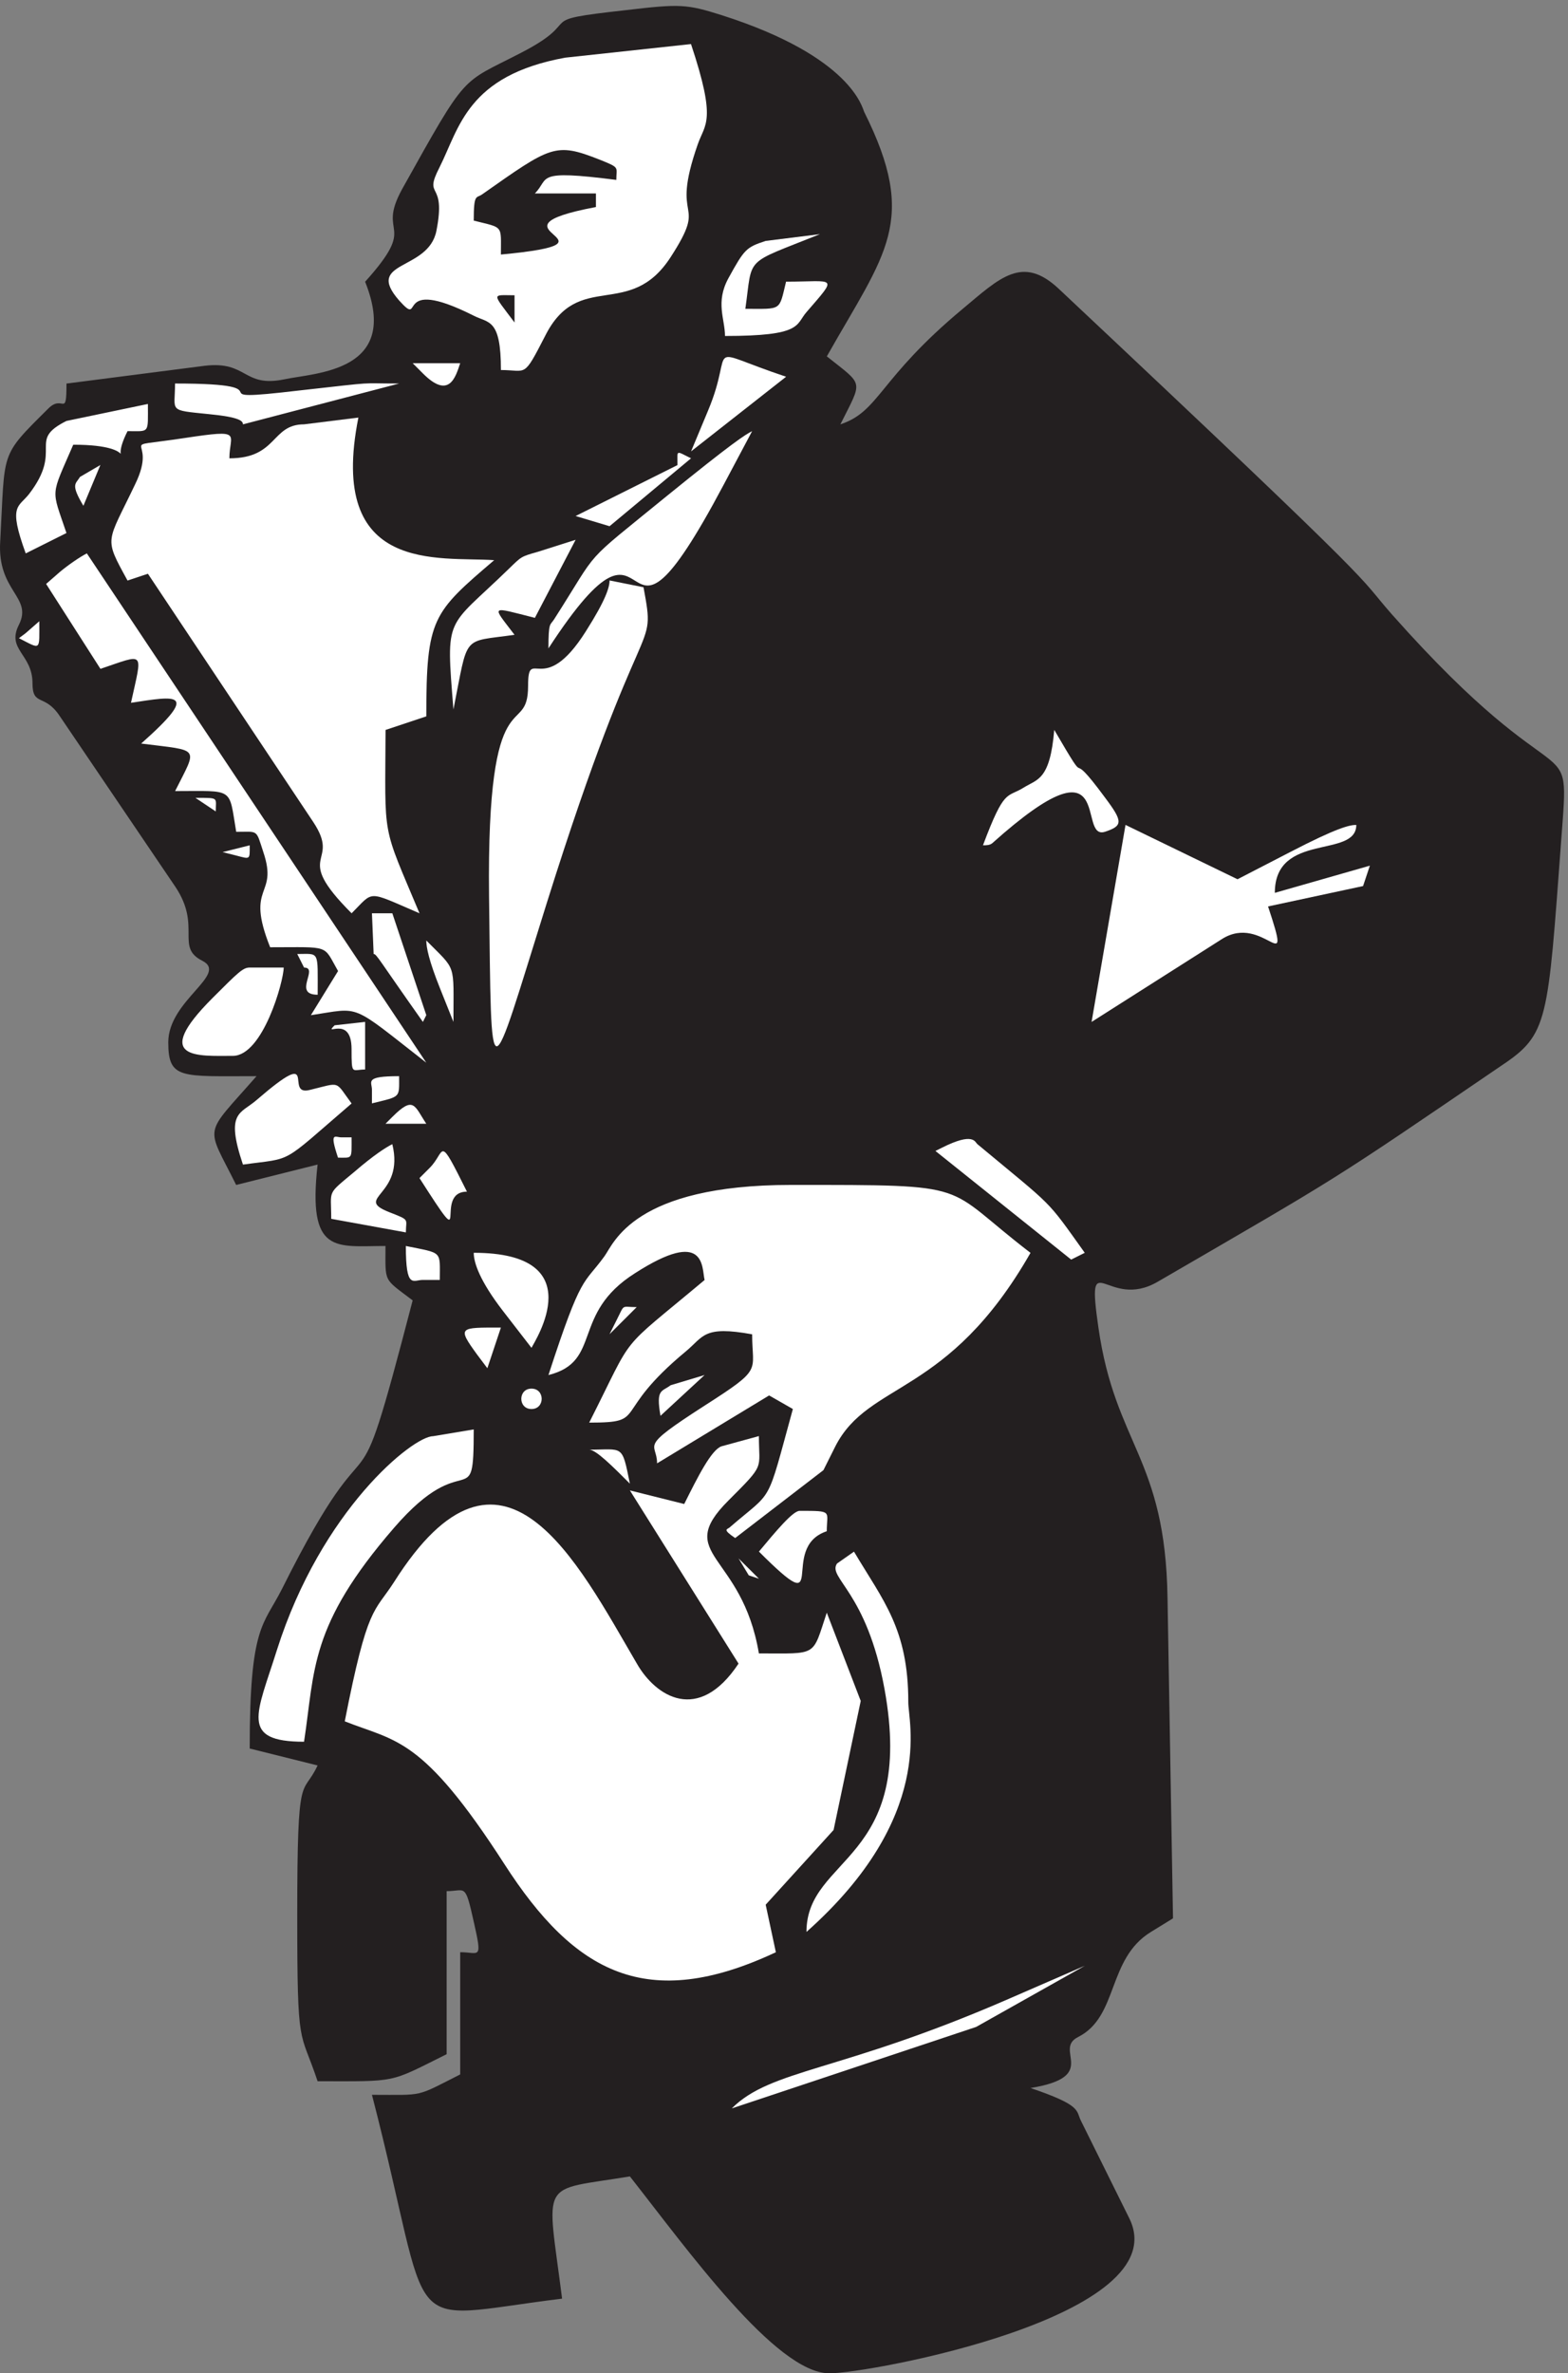 <svg xmlns="http://www.w3.org/2000/svg" xml:space="preserve" width="301.626" height="456.477"><rect width="100%" height="100%" fill="#808080" stroke="none"/><path d="M1043.65 3410.69c189.03-60.25 203.75-135.14 206.25-139.95 79.17-158.36 30.56-203.76-54.02-353.54 54.02-43.09 52.08-33.26 19.58-98.32 57.08 19.04 54.58 65.06 176.81 166.94 53.88 44.97 86.52 78.65 139.3 28.87 488.47-458.97 426.53-408.14 481.67-470.69 255.28-287.85 257.78-152.29 244.86-325.92-19.58-262.74-18.33-281.15-86.53-326.55-250.42-170.7-228.33-156.47-497.08-312.53-73.61-42.89-103.75 57.74-85.84-66.11 24.45-170.7 96.95-187.85 100-391.6l7.92-462.95-31.94-19.66c-63.75-39.121-46.53-122.59-105.56-152.078-36.11-18.411 32.64-57.11-68.61-73.641 74.86-25.313 65.56-32.629 72.92-47.281l70-141.2C1703.38 82.648 1255.32-.191 1199.49.43c-77.36 0-206.806 180.961-288.474 284.711-132.5-21.961-120.278-.621-98.055-176.762-242.5-29.918-182.363-63.18-275 294.75 76.668 0 61.945-3.77 127.637 29.5v176.762c27.64 0 32.5-12.969 19.586 44.14-12.778 57.11-11.528 44.141-39.168 44.141V461.91c-84.723-42.25-70-39.121-186.668-39.121-25.692 77.199-29.442 41-29.442 240.57 0 216.102 7.36 168.821 29.442 216.102l-98.192 24.48c0 178.649 19.723 177.389 46.664 230.729 145.418 290.99 95.836 59 189.028 417.34-42.914 32.64-39.305 24.69-39.305 78.66-71.805 0-112.914-13.6-98.195 117.77l-117.778-29.49c-44.164 89.11-48.472 68.2 29.446 157.31-109.168 0-127.637-5.02-127.637 48.95 0 60.88 87.777 98.32 49.164 117.99-39.305 19.66-.695 49.58-38.75 106.68L85.738 2397.99c-21.527 31.8-38.75 12.76-38.75 46.65 0 42.25-38.054 48.32-19.582 84.51 20.278 40.58-31.945 47.9-27.086 120.91 7.364 132-1.804 120.92 69.446 191.62 21.39 21.55 26.39-14.85 26.39 36.2l200 25.73c61.942 7.32 55.278-31.8 114.723-19.67 45.414 9.83 169.441 10.46 117.219 141.2 78.613 87.24 15.418 64.44 53.472 133.89 95.141 170.49 84.028 151.66 170.559 196.43 99.441 50.83 11.109 46.65 154.027 62.55 77.36 9.2 87.223 8.58 137.494-7.32" style="fill:#231f20;fill-opacity:1;fill-rule:evenodd;stroke:none" transform="matrix(.133 0 0 -.133 0 456.533)"/><path d="M817.781 3349.22c-142.379-25.8-153.41-101.91-182.265-158.99-23.934-46.64 10.437-16.55-4.301-91.45-11.652-58.91-104.922-42.36-54.004-100.65 38.051-42.35-11.652 38.04 108.008-22.11 21.5-11.05 39.297-3.69 39.297-78.56 38.047 0 31.906-12.89 63.816 49.09 48.457 96.99 122.094 22.11 181.645 114.19 56.433 87.14-2.461 44.19 39.263 163.25 10.44 30.09 27.61 32.54-9.818 144.86l-181.641-19.63" style="fill:#fff;fill-opacity:1;fill-rule:evenodd;stroke:none" transform="matrix(.133 0 0 -.133 0 456.533)"/><path d="M866.84 3201.87c30.691-12.26 24.555-10.43 24.555-29.45-120.286 15.34-95.747 2.46-117.84-19.62h88.375v-19.62c-175.516-33.13 57.695-50.3-137.469-68.71 0 43.55 4.293 38.03-39.277 49.07 0 39.87 3.675 31.9 12.277 38.03 99.422 69.93 105.559 75.45 169.379 50.3" style="fill:#231f20;fill-opacity:1;fill-rule:evenodd;stroke:none" transform="matrix(.133 0 0 -.133 0 456.533)"/><path d="M1107.47 3084.16c-28.21-9.21-30.66-11.66-53.97-54.01-19.01-34.97-4.91-58.9-4.91-83.45 112.24 0 101.81 15.96 117.76 34.36 46.61 54 41.71 44.18-29.43 44.18-10.44-42.95-5.53-39.27-58.89-39.27 11.04 77.32-3.67 63.21 107.95 108l-78.51-9.81" style="fill:#fff;fill-opacity:1;fill-rule:evenodd;stroke:none" transform="matrix(.133 0 0 -.133 0 456.533)"/><path d="M695.043 3032.57c0-2.4 0 2.41 0 0m49.168-46.7v-19.71c-33.195 44.34-33.195 39.42 0 39.42v-19.71" style="fill:#231f20;fill-opacity:1;fill-rule:evenodd;stroke:none" transform="matrix(.133 0 0 -.133 0 456.533)"/><path d="M611.582 2892.6c38.059-38.15 47.266-5.54 54.016 14.77h-68.75l14.734-14.77m412.458-53.94-24.552-58.9 137.502 107.99c-125.22 41.71-72.44 47.23-112.95-49.09m-589.185 29.44c-166.953-19.69-4.91 9.84-181.683 9.84 0-41.22-11.043-38.14 49.113-44.29 44.184-4.31 49.094-9.84 49.094-14.76l225.887 59.05c-62 0-26.387 3.08-142.411-9.84m-338.749-44.28c-57.672-28.84-3.676-39.9-53.997-105.59-15.332-19.64-30.675-15.34-4.906-85.94l58.903 29.46c-22.083 65.7-23.31 50.95 9.824 127.7 106.765 0 48.465-39.91 78.539 19.64 32.519 0 29.445-4.3 29.445 39.29l-117.808-24.56" style="fill:#fff;fill-opacity:1;fill-rule:evenodd;stroke:none" transform="matrix(.133 0 0 -.133 0 456.533)"/><path d="M439.785 2818.91c-47.851 0-38.055-49.14-108.023-49.14 0 35.62 21.496 42.36-63.828 29.49-109.235-16.58-36.813 6.13-72.422-66.9-41.125-86.55-46.024-75.52-11.039-139.36l29.465 9.84 238.753-358.45c42.332-63.23-32.535-44.19 55.856-132.58 33.125 33.12 20.875 33.12 98.195 0-55.238 131.97-49.719 103.13-49.097 265.16l58.929 19.65c0 142.38 9.211 149.73 98.192 225.87-79.18 5.51-241.825-21.49-196.418 206.22l-78.563-9.8m525.285-103.12c-127.027-103.7-95.113-71.79-163.847-179.16-5.52-8.59-7.985-3.08-7.985-41.72 168.778 259.54 85.317-79.77 252.852 235.59l41.73 78.55c-9.82-4.91-28.23-16.57-122.75-93.26m-58.875 7.37-73.652-36.82 49.105-14.73 117.84 98.19c-22.711 11.05-19.644 12.89-19.644-9.82l-73.649-36.82m-790.496 19.73c-6.14-10.44-14.129-9.83 4.914-41.78l24.571 58.99-29.485-17.21" style="fill:#fff;fill-opacity:1;fill-rule:evenodd;stroke:none" transform="matrix(.133 0 0 -.133 0 456.533)"/><path d="M778.539 2634.77c-25.777-7.35-23.93-6.74-42.957-25.14-90.816-88.34-90.816-64.42-79.769-203.06 22.085 110.42 11.05 96.93 88.367 107.97-33.133 43.55-36.207 41.09 29.453 24.53l58.91 112.88-54.004-17.18m-692.195-29.51-19.633-17.17 78.566-122.78c65.645 22.12 60.743 27.02 44.164-49.09 65.043 9.8 101.254 17.8 14.735-58.94 86.519-11.01 81.621-3.69 49.097-68.74 86.524 0 77.325 6.16 88.368-58.93 32.519 0 28.222 4.31 39.265-29.45 22.117-65.68-26.98-45.41 9.832-137.48 88.367 0 76.086 4.27 98.2-34.39l-39.297-63.84c73.664 11.06 55.242 18.43 166.929-68.74l-490.961 736.57c-9.8-4.9-27.586-17.17-39.265-27.02m760.929-85.77c-61.992-98.21-83.472-19.64-83.472-78.57 0-79.8-60.145 20.88-56.465-304.48 3.68-293.44-1.832-281.77 83.473-9.84 139.925 445.68 158.957 353.61 139.925 456.72l-49.089 9.84c0-9.84-5.528-28.25-34.372-73.67m-810.058-2.48-9.809-7.35c32.5-16.55 29.434-19 29.434 24.51l-19.625-17.16M1480.62 2293.6c-24.55-15.34-27.62 0-58.91-83.46 4.91 0 9.81 0 13.5 3.06 181.63 162.65 120.89 2.46 163.23 16.58 25.77 8.59 25.77 14.72 0 49.09-61.98 84.09-15.34-1.83-73.64 98.2-6.14-73.03-24.55-71.19-44.18-83.47" style="fill:#fff;fill-opacity:1;fill-rule:evenodd;stroke:none" transform="matrix(.133 0 0 -.133 0 456.533)"/><path d="m398.078 2283.64 7.383-14.73-4.922 29.45c-10.457 0-12.301 6.74-2.461-14.72" style="fill:#231f20;fill-opacity:1;fill-rule:evenodd;stroke:none" transform="matrix(.133 0 0 -.133 0 456.533)"/><path d="M287.582 2278.75h-4.898l29.402-19.66c0 19.66 4.902 19.66-24.504 19.66" style="fill:#fff;fill-opacity:1;fill-rule:evenodd;stroke:none" transform="matrix(.133 0 0 -.133 0 456.533)"/><path d="M425.09 2229.66c5.519-22.04 2.453-19.59 24.535-19.59l-29.441 39.18 4.906-19.59" style="fill:#231f20;fill-opacity:1;fill-rule:evenodd;stroke:none" transform="matrix(.133 0 0 -.133 0 456.533)"/><path d="m1865.95 2200.33-76.08-39.3-161.99 78.6-49.09-284.92 188.38 119.75c60.72 38.67 103.67-63.87 66.87 47.27l137.42 29.47 9.83 29.48-137.45-39.3c0 88.42 117.82 49.12 117.82 98.25-9.82 0-28.23-4.29-95.71-39.3m-1597.989 9.8c14.723 0-14.723 0 0 0m73.625-14.77c20.82-5.53 19.594-6.15 19.594 14.77l-39.192-9.84 19.598-4.93" style="fill:#fff;fill-opacity:1;fill-rule:evenodd;stroke:none" transform="matrix(.133 0 0 -.133 0 456.533)"/><path d="m299.883 2156.04 7.383-14.73-4.922 29.44c-10.457 0-12.301 6.75-2.461-14.71" style="fill:#231f20;fill-opacity:1;fill-rule:evenodd;stroke:none" transform="matrix(.133 0 0 -.133 0 456.533)"/><path d="M540.418 2052.89c4.297 0 6.141-6.13 71.238-98.18l4.914 9.82-49.132 147.28h-29.477l2.457-58.92m95.785-49.11 19.629-49.07c0 87.1 4.906 72.99-39.262 117.77 0-9.81 3.68-28.83 19.633-68.7m-196.43 29.54c22.157 0-17.23-39.28 19.696-39.28 0 65.05 3.074 58.92-29.539 58.92l9.843-19.64m-78.527.04c-9.82 0-16.566-6.76-53.992-44.22-89.57-89.66-20.859-83.52 29.453-83.52 43.551 0 73.613 108.09 73.613 127.74h-49.074m122.692-83.54c-17.782-17.82 24.535 16.6 24.535-34.42 0-38.72.613-29.51 19.625-29.51v68.85l-44.16-4.92M371.027 1841.7c-23.336-20.27-45.429-16.57-19.648-93.3 74.887 10.44 52.168-1.84 157.137 88.39-24.551 33.14-14.739 30.68-60.153 19.63-39.289-10.43 17.18 66.91-77.336-14.72" style="fill:#fff;fill-opacity:1;fill-rule:evenodd;stroke:none" transform="matrix(.133 0 0 -.133 0 456.533)"/><path d="m722.129 1748.45 105.539-147.27 14.734 29.45-225.832 265.09 105.559-147.27" style="fill:#231f20;fill-opacity:1;fill-rule:evenodd;stroke:none" transform="matrix(.133 0 0 -.133 0 456.533)"/><path d="M537.957 1856.6v-19.67c42.363 10.45 39.293 7.37 39.293 39.33-50.957 0-39.293-7.99-39.293-19.66m29.426-39.32-9.84-9.84h59.027c-17.215 25.83-17.828 41.21-49.187 9.84m-73.602-29.49c-9.187 0-17.765 9.19-4.902-29.38 21.441 0 19.605-3.06 19.605 29.38h-14.703m868.999-14.78-9.82-4.9L1549.3 1611l19.63 9.82c-57.06 79.78-42.34 63.2-155.23 157.1-3.68 3.08-5.52 17.8-50.92-4.91m-849.35-34.33c-41.719-34.97-34.36-25.16-34.36-68.71l107.973-19.64c0 20.24 6.75 17.19-24.539 29.45-52.145 20.86 23.316 23.31 4.91 98.16-9.82-4.9-27.605-16.56-53.984-39.26m107.992 4.9-14.711-14.72c78.473-122.67 17.777-19.63 68.664-19.63-42.918 85.86-30.043 58.26-53.953 34.35m522.898-24.59c-228.312 0-256.566-84.7-270.058-103.13-30.68-42.34-32.555-22.72-81.024-171.84 78.555 19.62 31.918 88.38 125.196 147.31 103.116 66.27 96.386 7.97 100.646-9.84-128.857-108.01-98.814-71.8-166.904-206.24 87.152 0 29.449 11.68 139.922 103.13 25.792 21.47 25.152 37.43 95.752 24.56 0-55.24 16.55-48.49-68.77-103.14-98.178-63.2-68.728-52.17-68.728-83.44l162.048 98.19 34.34-19.65c-39.28-143-26.98-115.38-91.45-171.24-3.66-3.07-11.02-2.44 8-15.35l127.67 98.2 17.19 34.37c48.47 95.14 162.65 70.61 282.31 279.88-130.13 99.45-74.9 98.23-346.14 98.23M611.547 1581.6h24.558c0 42.94 4.911 38.03-49.117 49.07 0-63.18 10.438-49.07 24.559-49.07m115.394-44.2 41.758-54c4.91 9.81 88.426 137.44-83.515 137.44 0-14.72 9.211-41.11 41.757-83.44" style="fill:#fff;fill-opacity:1;fill-rule:evenodd;stroke:none" transform="matrix(.133 0 0 -.133 0 456.533)"/><path d="m891.398 1522.68-9.828-19.62 39.305 39.24c-23.336 0-16.582 5.52-29.477-19.62m-201.234-49.17 14.711-19.61 19.613 58.81c-60.074 0-63.75 1.23-34.324-39.2m279.824-44.19c-12.883-9.83-21.472-4.91-14.722-44.24l63.804 58.99-49.082-14.75m-201.265-34.41c19.652 0 19.652 29.5 0 29.5-19.653 0-19.653-29.5 0-29.5m-142.438-39.31c-28.847 0-161.371-106.16-225.797-309.3-28.847-92.042-54.613-132.534 39.266-132.534 15.945 104.304 7.371 167.524 130.074 309.264 104.918 121.51 115.356 15.36 115.356 142.38l-58.899-9.81" style="fill:#fff;fill-opacity:1;fill-rule:evenodd;stroke:none" transform="matrix(.133 0 0 -.133 0 456.533)"/><path d="M1043.63 1341.01c-14.75-4.88-34.39-44.17-54.021-83.46l-78.566 19.65 157.137-250.48c-58.3-87.755-119.7-47.251-146.707-.58-86.496 147.9-195.125 365.84-351.625 118.44-28.832-44.81-38.035-31.91-71.192-201.318 74.242-29.465 111.68-21.5 230.742-206.25C831.289 578.645 936.23 522.156 1122.16 609.328l-14.72 68.754 98.2 108.035 39.27 186.61-49.11 127.683c-21.45-64.45-12.25-58.93-98.19-58.93-24.56 146.1-123.938 141.16-44.19 220.96 54.02 54.04 44.19 44.22 44.19 93.33l-53.98-14.76" style="fill:#fff;fill-opacity:1;fill-rule:evenodd;stroke:none" transform="matrix(.133 0 0 -.133 0 456.533)"/><path d="M852.207 1336.11c9.801 0 34.305-24.57 58.809-49.14-11.637 57.74-9.188 49.14-58.809 49.14-9.805 0-9.805 0 0 0m117.766-49.14c9.793 0-9.789 0 0 0m186.577-39.33c-9.82 0-34.34-29.46-58.87-58.91 106.69-106.77 26.37 5.53 98.11 29.45 0 29.46 9.81 29.46-39.24 29.46m54.06-76.18c-14.11-20.87 42.96-39.91 68.73-181.694 45.41-249.809-112.91-241.215-112.91-351.082 187.78 166.964 146.67 305.058 147.27 332.687 0 105.569-36.2 146.079-78.54 217.279l-24.55-17.19m-127.65-17.05 14.72-4.89-29.44 29.29zm49.03-93.37c14.72 0-14.72 0 0 0m-662.779-73.638c0 34.308 0-34.304 0 0m986.829-446.785c-241.79-104.969-340.6-100.058-397.66-157.152l353.47 117.859 157.09 88.403-112.9-49.11M896.363 363.801c4.93 0-4.929 0 0 0m-108.054-9.832c4.929 0-4.934 0 0 0" style="fill:#fff;fill-opacity:1;fill-rule:evenodd;stroke:none" transform="matrix(.133 0 0 -.133 0 456.533)"/></svg>
